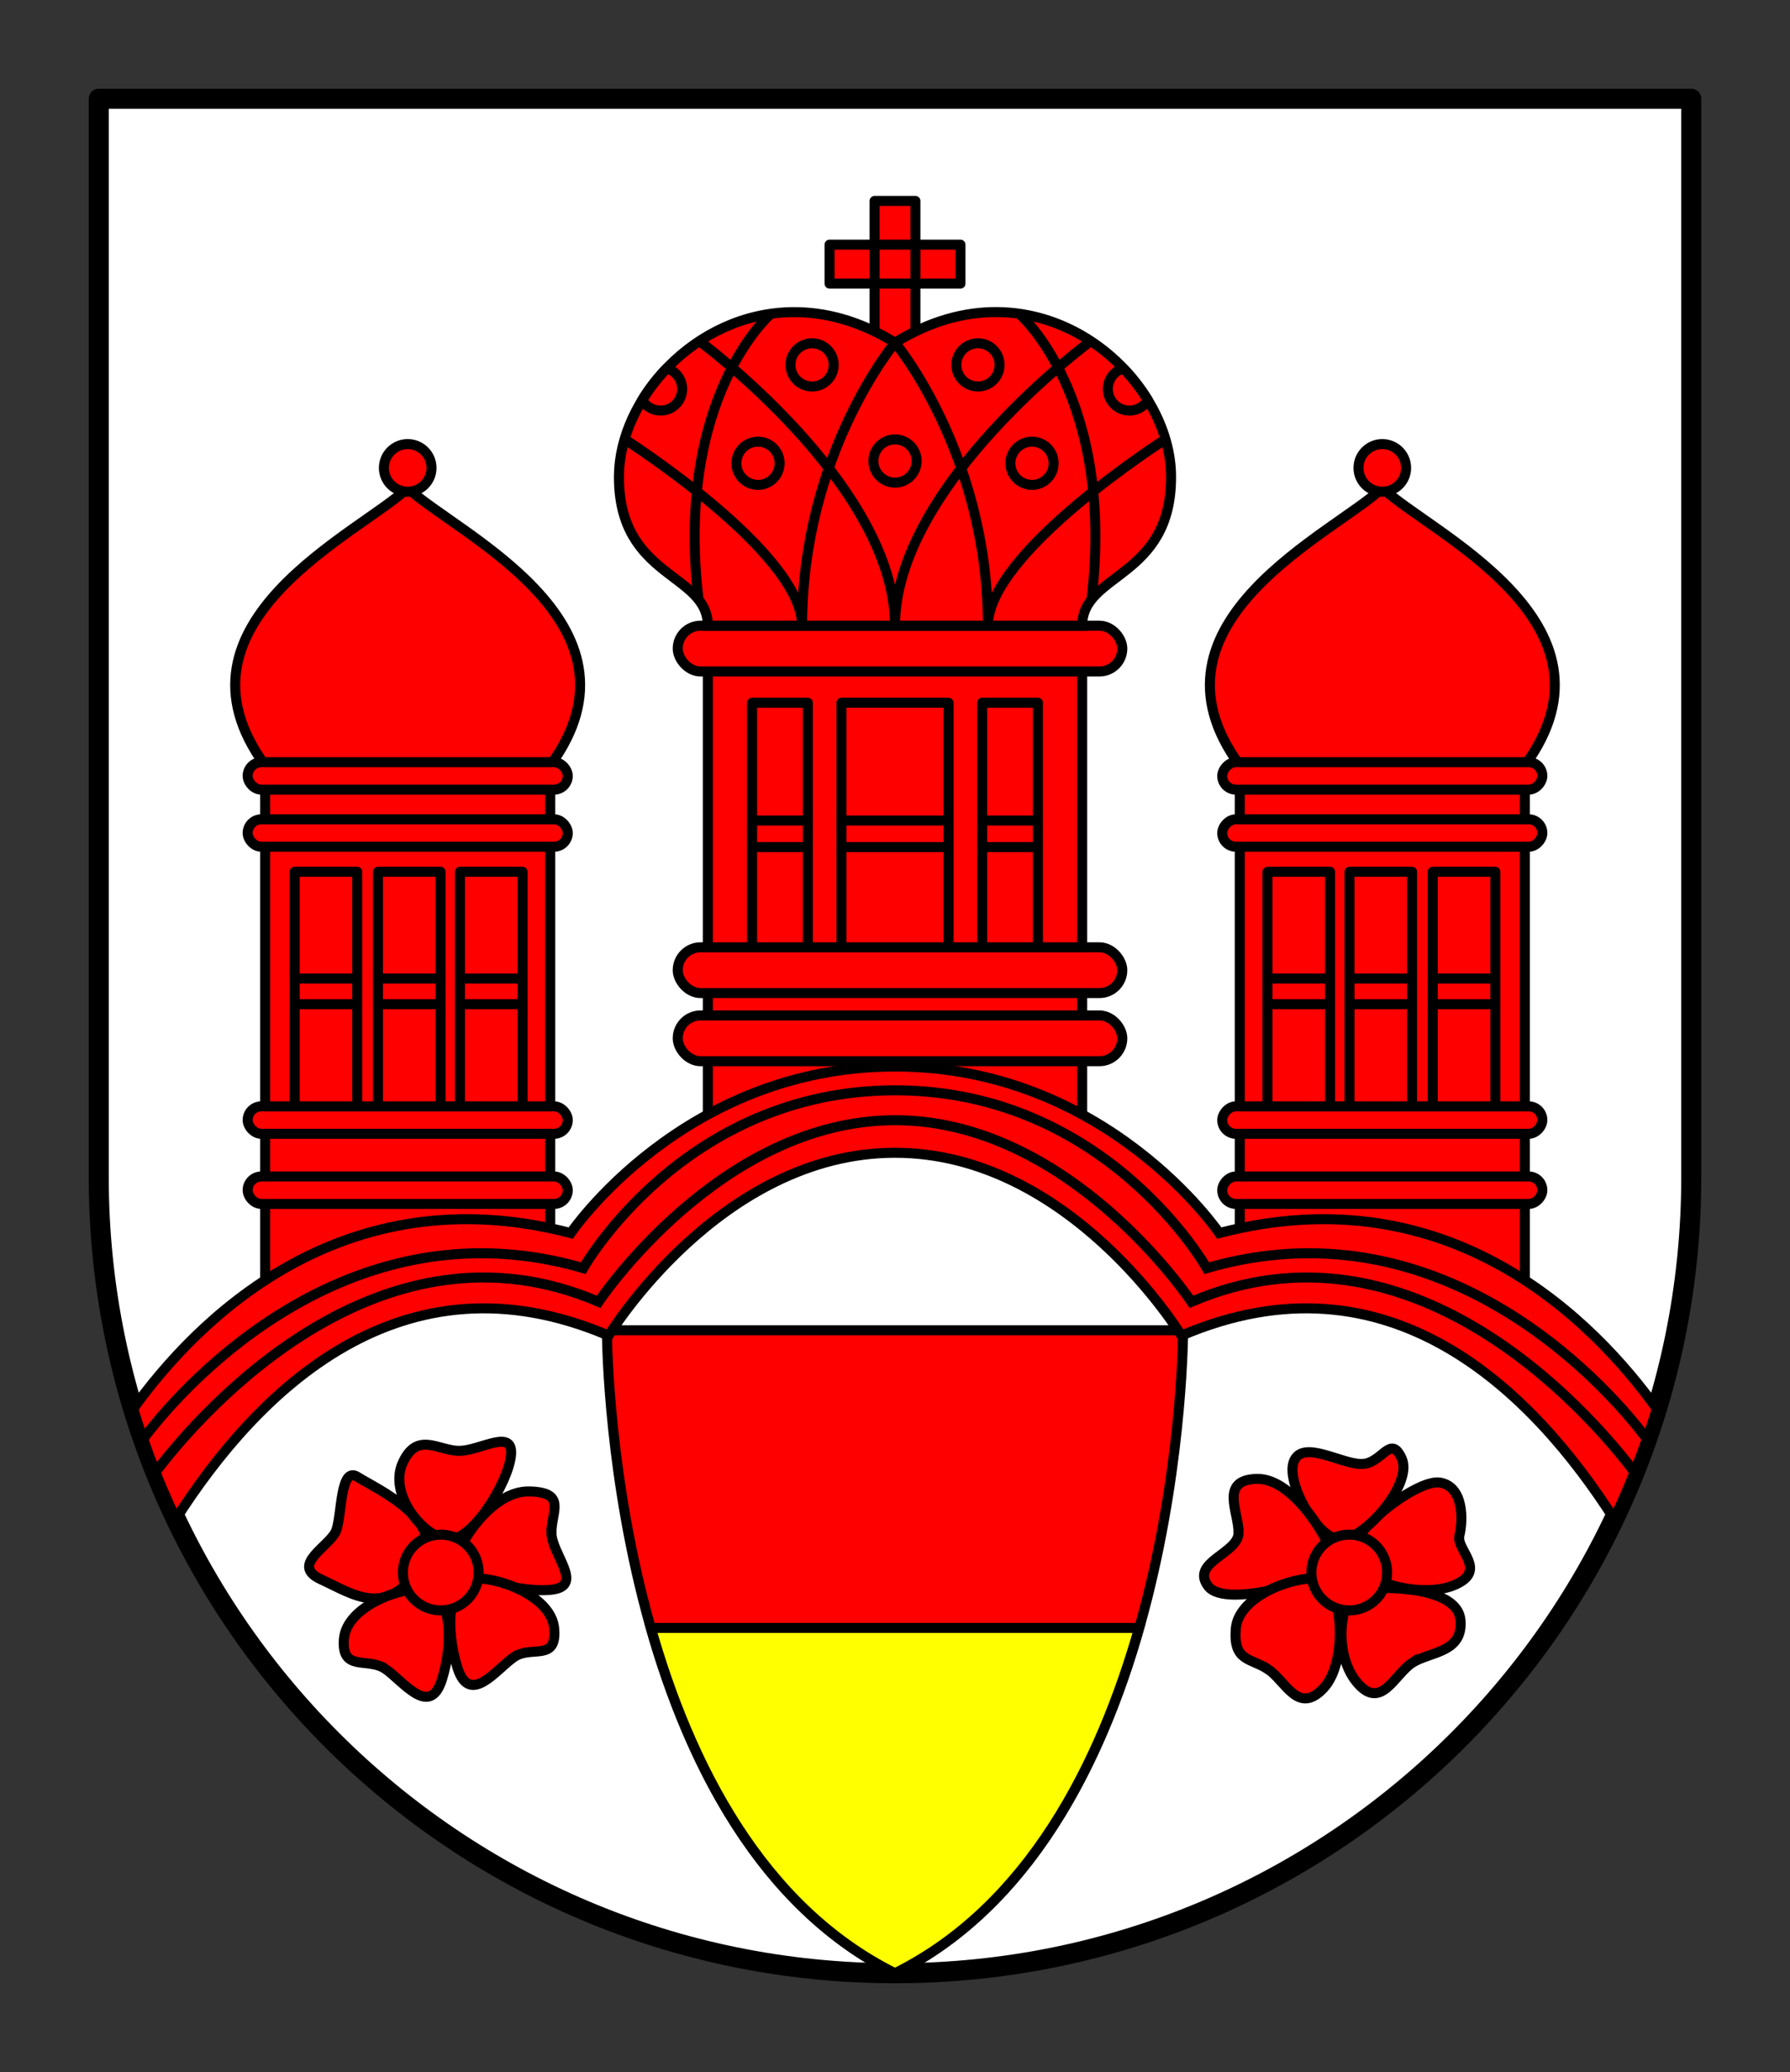<?xml version="1.0" encoding="UTF-8" standalone="no"?>
<!-- Created with Inkscape (http://www.inkscape.org/) -->

<svg
   xmlns:dc="http://purl.org/dc/elements/1.1/"
   xmlns:cc="http://creativecommons.org/ns#"
   xmlns:rdf="http://www.w3.org/1999/02/22-rdf-syntax-ns#"
   xmlns:svg="http://www.w3.org/2000/svg"
   xmlns="http://www.w3.org/2000/svg"
   version="1.1"
   width="357.433"
   height="413.621"
   id="svg2">
  <rect width="100%" height="100%" fill="#333333" stroke="none"/>
  <defs
     id="defs6" />
  <path
     d="m 19.717,19.717 0,215.188 c 0,87.813 71.187,159 159,159 87.813,0 159,-71.187 159,-159 l 0,-215.188 -318,0 z"
     id="path2995"
     style="color:#000000;fill:#ffffff;fill-opacity:1;fill-rule:nonzero;stroke:#000000;stroke-width:4;stroke-linecap:round;stroke-linejoin:round;stroke-miterlimit:4;stroke-opacity:1;stroke-dasharray:none;stroke-dashoffset:0;marker:none;visibility:visible;display:inline;overflow:visible;enable-background:accumulate" />
  <rect
     width="10.562"
     height="7.778"
     x="165.646"
     y="48.836"
     id="rect4828"
     style="color:#000000;fill:#ff0000;fill-opacity:1;fill-rule:nonzero;stroke:#000000;stroke-width:2;stroke-linecap:round;stroke-linejoin:round;stroke-miterlimit:4;stroke-opacity:1;stroke-dasharray:none;stroke-dashoffset:0;marker:none;visibility:visible;display:inline;overflow:visible;enable-background:accumulate" />
  <path
     d="m 121.185,265.56 c 0,0 -0.098,99.706 57.531,128.344 57.629,-28.638 57.531,-128.344 57.531,-128.344 l -57.531,0 -57.531,0 z"
     id="path3774"
     style="fill:#ff0000;fill-opacity:1;stroke:#000000;stroke-width:2;stroke-linecap:butt;stroke-linejoin:miter;stroke-miterlimit:4;stroke-opacity:1;stroke-dasharray:none" />
  <path
     d="m 129.967,324.967 c 7.644,26.895 21.934,55.612 48.75,68.938 26.816,-13.326 41.106,-42.042 48.75,-68.938 l -97.5,0 z"
     id="rect3797"
     style="color:#000000;fill:#ffff00;fill-opacity:1;fill-rule:nonzero;stroke:#000000;stroke-width:2;stroke-linecap:round;stroke-linejoin:miter;stroke-miterlimit:4;stroke-opacity:1;stroke-dasharray:none;stroke-dashoffset:0;marker:none;visibility:visible;display:inline;overflow:visible;enable-background:accumulate" />
  <path
     d="m 67.138,305.517 c -1.161,3.123 -9.39,6.869 -3.018,9.78 6.373,2.911 12.592,7.668 19.503,-1.892 6.911,-9.56 -8.725,-16.287 -12.222,-18.573 -3.498,-2.286 -3.102,7.563 -4.263,10.686 z"
     id="path3819"
     style="font-size:medium;font-style:normal;font-variant:normal;font-weight:normal;font-stretch:normal;text-indent:0;text-align:start;text-decoration:none;line-height:normal;letter-spacing:normal;word-spacing:normal;text-transform:none;direction:ltr;block-progression:tb;writing-mode:lr-tb;text-anchor:start;baseline-shift:baseline;color:#000000;fill:#ff0000;fill-opacity:1;stroke:#000000;stroke-width:2;stroke-miterlimit:4;stroke-opacity:1;stroke-dasharray:none;marker:none;visibility:visible;display:inline;overflow:visible;enable-background:accumulate;font-family:Sans;-inkscape-font-specification:Sans" />
  <path
     d="m 91.733,289.625 c -4.185,0.027 -8.402,-3.998 -11.312,2.375 -2.911,6.372 4.127,14.777 8.938,15.312 4.81,0.536 12.143,-11.302 12.679,-16.8 0.536,-5.497 -6.119,-0.914 -10.304,-0.888 z"
     id="path3819-0"
     style="font-size:medium;font-style:normal;font-variant:normal;font-weight:normal;font-stretch:normal;text-indent:0;text-align:start;text-decoration:none;line-height:normal;letter-spacing:normal;word-spacing:normal;text-transform:none;direction:ltr;block-progression:tb;writing-mode:lr-tb;text-anchor:start;baseline-shift:baseline;color:#000000;fill:#ff0000;fill-opacity:1;stroke:#000000;stroke-width:2;stroke-miterlimit:4;stroke-opacity:1;stroke-dasharray:none;marker:none;visibility:visible;display:inline;overflow:visible;enable-background:accumulate;font-family:Sans;-inkscape-font-specification:Sans" />
  <path
     d="m 110.112,305.973 c -0.027,-4.185 3.123,-8.089 -4.438,-8.25 -7.56,-0.161 -14.214,10.627 -14.625,13.75 -0.411,3.123 13.565,6.777 19.5,5.812 5.935,-0.964 -0.411,-7.128 -0.438,-11.312 z"
     id="path3819-0-9"
     style="font-size:medium;font-style:normal;font-variant:normal;font-weight:normal;font-stretch:normal;text-indent:0;text-align:start;text-decoration:none;line-height:normal;letter-spacing:normal;word-spacing:normal;text-transform:none;direction:ltr;block-progression:tb;writing-mode:lr-tb;text-anchor:start;baseline-shift:baseline;color:#000000;fill:#ff0000;fill-opacity:1;stroke:#000000;stroke-width:2;stroke-miterlimit:4;stroke-opacity:1;stroke-dasharray:none;marker:none;visibility:visible;display:inline;overflow:visible;enable-background:accumulate;font-family:Sans;-inkscape-font-specification:Sans" />
  <path
     d="m 102.67,330.768 c -3.498,2.348 -8.839,9.935 -11.312,2.188 -2.473,-7.747 -1.935,-17.277 2.875,-17.812 4.81,-0.536 15.902,3.377 16.438,10 0.536,6.622 -4.502,3.277 -8,5.625 z"
     id="path3819-0-4"
     style="font-size:medium;font-style:normal;font-variant:normal;font-weight:normal;font-stretch:normal;text-indent:0;text-align:start;text-decoration:none;line-height:normal;letter-spacing:normal;word-spacing:normal;text-transform:none;direction:ltr;block-progression:tb;writing-mode:lr-tb;text-anchor:start;baseline-shift:baseline;color:#000000;fill:#ff0000;fill-opacity:1;stroke:#000000;stroke-width:2;stroke-miterlimit:4;stroke-opacity:1;stroke-dasharray:none;marker:none;visibility:visible;display:inline;overflow:visible;enable-background:accumulate;font-family:Sans;-inkscape-font-specification:Sans" />
  <path
     d="m 76.92,333.134 c 3.498,2.348 8.839,9.935 11.312,2.188 2.473,-7.748 1.685,-17.589 -3.125,-18.125 -4.81,-0.536 -15.902,3.377 -16.438,10 -0.536,6.622 4.752,3.589 8.25,5.938 z"
     id="path3819-0-4-8"
     style="font-size:medium;font-style:normal;font-variant:normal;font-weight:normal;font-stretch:normal;text-indent:0;text-align:start;text-decoration:none;line-height:normal;letter-spacing:normal;word-spacing:normal;text-transform:none;direction:ltr;block-progression:tb;writing-mode:lr-tb;text-anchor:start;baseline-shift:baseline;color:#000000;fill:#ff0000;fill-opacity:1;stroke:#000000;stroke-width:2;stroke-miterlimit:4;stroke-opacity:1;stroke-dasharray:none;marker:none;visibility:visible;display:inline;overflow:visible;enable-background:accumulate;font-family:Sans;-inkscape-font-specification:Sans" />
  <path
     d="m 77.188,192 a 9,9 0 1 1 -18,0 9,9 0 1 1 18,0 z"
     transform="matrix(0.84,0,0,0.84,30.733,152.633)"
     id="path3915"
     style="color:#000000;fill:#ff0000;fill-opacity:1;fill-rule:nonzero;stroke:#000000;stroke-width:2.38;stroke-linecap:round;stroke-linejoin:miter;stroke-miterlimit:4;stroke-opacity:1;stroke-dasharray:none;stroke-dashoffset:0;marker:none;visibility:visible;display:inline;overflow:visible;enable-background:accumulate" />
  <path
     d="m 291.42,306.517 c -0.715,2.873 5.64,6.869 -0.732,9.78 -6.373,2.911 -17.967,-0.207 -20.628,-4.642 -2.661,-4.435 12.623,-16.504 17.472,-15.698 4.85,0.806 4.602,7.688 3.888,10.561 z"
     id="path3819-8"
     style="font-size:medium;font-style:normal;font-variant:normal;font-weight:normal;font-stretch:normal;text-indent:0;text-align:start;text-decoration:none;line-height:normal;letter-spacing:normal;word-spacing:normal;text-transform:none;direction:ltr;block-progression:tb;writing-mode:lr-tb;text-anchor:start;baseline-shift:baseline;color:#000000;fill:#ff0000;fill-opacity:1;stroke:#000000;stroke-width:2;stroke-miterlimit:4;stroke-opacity:1;stroke-dasharray:none;marker:none;visibility:visible;display:inline;overflow:visible;enable-background:accumulate;font-family:Sans;-inkscape-font-specification:Sans" />
  <path
     d="m 271.825,292.25 c 4.185,0.027 5.777,-6.122 8.062,-1.125 2.286,4.997 -7.002,15.652 -11.812,16.188 -4.81,0.536 -11.518,-11.427 -9.679,-15.675 1.839,-4.247 9.244,0.586 13.429,0.612 z"
     id="path3819-0-2"
     style="font-size:medium;font-style:normal;font-variant:normal;font-weight:normal;font-stretch:normal;text-indent:0;text-align:start;text-decoration:none;line-height:normal;letter-spacing:normal;word-spacing:normal;text-transform:none;direction:ltr;block-progression:tb;writing-mode:lr-tb;text-anchor:start;baseline-shift:baseline;color:#000000;fill:#ff0000;fill-opacity:1;stroke:#000000;stroke-width:2;stroke-miterlimit:4;stroke-opacity:1;stroke-dasharray:none;marker:none;visibility:visible;display:inline;overflow:visible;enable-background:accumulate;font-family:Sans;-inkscape-font-specification:Sans" />
  <path
     d="m 247.321,305.973 c 0.027,-4.185 -3.873,-10.589 3.688,-10.75 7.56,-0.161 14.964,13.127 15.375,16.25 0.411,3.123 -21.44,10.027 -25.125,5.188 -3.685,-4.839 6.036,-6.503 6.062,-10.688 z"
     id="path3819-0-9-4"
     style="font-size:medium;font-style:normal;font-variant:normal;font-weight:normal;font-stretch:normal;text-indent:0;text-align:start;text-decoration:none;line-height:normal;letter-spacing:normal;word-spacing:normal;text-transform:none;direction:ltr;block-progression:tb;writing-mode:lr-tb;text-anchor:start;baseline-shift:baseline;color:#000000;fill:#ff0000;fill-opacity:1;stroke:#000000;stroke-width:2;stroke-miterlimit:4;stroke-opacity:1;stroke-dasharray:none;marker:none;visibility:visible;display:inline;overflow:visible;enable-background:accumulate;font-family:Sans;-inkscape-font-specification:Sans" />
  <path
     d="m 253.264,333.268 c 3.498,2.348 5.964,9.185 11.062,3.688 5.098,-5.497 3.685,-21.277 -1.125,-21.812 -4.81,-0.536 -15.902,3.377 -16.438,10 -0.536,6.622 3.002,5.777 6.5,8.125 z"
     id="path3819-0-4-5"
     style="font-size:medium;font-style:normal;font-variant:normal;font-weight:normal;font-stretch:normal;text-indent:0;text-align:start;text-decoration:none;line-height:normal;letter-spacing:normal;word-spacing:normal;text-transform:none;direction:ltr;block-progression:tb;writing-mode:lr-tb;text-anchor:start;baseline-shift:baseline;color:#000000;fill:#ff0000;fill-opacity:1;stroke:#000000;stroke-width:2;stroke-miterlimit:4;stroke-opacity:1;stroke-dasharray:none;marker:none;visibility:visible;display:inline;overflow:visible;enable-background:accumulate;font-family:Sans;-inkscape-font-specification:Sans" />
  <path
     d="m 281.888,332.009 c -3.498,2.348 -6.214,9.685 -11.062,3.688 -4.848,-5.998 -3.31,-17.964 1.5,-18.5 4.81,-0.536 18.777,-0.373 19.312,6.25 0.536,6.622 -6.252,6.214 -9.75,8.562 z"
     id="path3819-0-4-8-5"
     style="font-size:medium;font-style:normal;font-variant:normal;font-weight:normal;font-stretch:normal;text-indent:0;text-align:start;text-decoration:none;line-height:normal;letter-spacing:normal;word-spacing:normal;text-transform:none;direction:ltr;block-progression:tb;writing-mode:lr-tb;text-anchor:start;baseline-shift:baseline;color:#000000;fill:#ff0000;fill-opacity:1;stroke:#000000;stroke-width:2;stroke-miterlimit:4;stroke-opacity:1;stroke-dasharray:none;marker:none;visibility:visible;display:inline;overflow:visible;enable-background:accumulate;font-family:Sans;-inkscape-font-specification:Sans" />
  <path
     d="m 77.188,192 a 9,9 0 1 1 -18,0 9,9 0 1 1 18,0 z"
     transform="matrix(-0.84,0,0,0.84,326.7,152.633)"
     id="path3915-1"
     style="color:#000000;fill:#ff0000;fill-opacity:1;fill-rule:nonzero;stroke:#000000;stroke-width:2.38;stroke-linecap:round;stroke-linejoin:miter;stroke-miterlimit:4;stroke-opacity:1;stroke-dasharray:none;stroke-dashoffset:0;marker:none;visibility:visible;display:inline;overflow:visible;enable-background:accumulate" />
  <rect
     width="56.922"
     height="104.652"
     x="52.951"
     y="152.78"
     id="rect4089"
     style="color:#000000;fill:#ff0000;fill-opacity:1;fill-rule:nonzero;stroke:#000000;stroke-width:2;stroke-linecap:round;stroke-linejoin:miter;stroke-miterlimit:4;stroke-opacity:1;stroke-dasharray:none;stroke-dashoffset:0;marker:none;visibility:visible;display:inline;overflow:visible;enable-background:accumulate" />
  <rect
     width="56.922"
     height="104.652"
     x="-304.483"
     y="152.78"
     transform="scale(-1,1)"
     id="rect4089-4"
     style="color:#000000;fill:#ff0000;fill-opacity:1;fill-rule:nonzero;stroke:#000000;stroke-width:2;stroke-linecap:round;stroke-linejoin:miter;stroke-miterlimit:4;stroke-opacity:1;stroke-dasharray:none;stroke-dashoffset:0;marker:none;visibility:visible;display:inline;overflow:visible;enable-background:accumulate" />
  <path
     d="m 141.342,124.904 0,101.812 37.375,0 37.375,0 0,-101.812 -37.375,0 -37.375,0 z"
     id="rect4455"
     style="color:#000000;fill:#ff0000;fill-opacity:1;fill-rule:nonzero;stroke:#000000;stroke-width:2;stroke-linecap:round;stroke-linejoin:round;stroke-miterlimit:4;stroke-opacity:1;stroke-dasharray:none;stroke-dashoffset:0;marker:none;visibility:visible;display:inline;overflow:visible;enable-background:accumulate" />
  <path
     d="m 178.717,212.904 c -42.25,0 -64.75,33.25 -64.75,33.25 -46.128,-12.033 -75.068,17.947 -87.375,35.062 2.307,7.589 5.166,14.939 8.531,22 16.129,-25.261 44.905,-54.318 86.406,-36.594 0,0 22.141,-36.5 57.188,-36.5 35.046,0 57.188,36.5 57.188,36.5 41.501,-17.725 70.278,11.332 86.406,36.594 3.365,-7.061 6.224,-14.411 8.531,-22 -12.307,-17.116 -41.247,-47.096 -87.375,-35.062 0,0 -22.5,-33.25 -64.75,-33.25 z"
     id="path3955"
     style="fill:#ff0000;fill-opacity:1;stroke:#000000;stroke-width:2;stroke-linecap:butt;stroke-linejoin:miter;stroke-miterlimit:4;stroke-opacity:1;stroke-dasharray:none" />
  <path
     d="m 178.717,217.654 c -42.25,0 -62.25,35.5 -62.25,35.5 -45.8,-13.32 -78.596,21.696 -87.906,34.125 0.777,2.227 1.597,4.444 2.469,6.625 9.879,-13.08 45.318,-52.546 88.5,-34.031 0,0 24.141,-36.25 59.188,-36.25 35.046,0 59.188,36.25 59.188,36.25 43.182,-18.515 78.621,20.951 88.5,34.031 0.872,-2.181 1.692,-4.398 2.469,-6.625 -9.31,-12.429 -42.106,-47.446 -87.906,-34.125 0,0 -20,-35.5 -62.25,-35.5 z"
     id="path3955-2"
     style="fill:none;stroke:#000000;stroke-width:2;stroke-linecap:butt;stroke-linejoin:miter;stroke-miterlimit:4;stroke-opacity:1;stroke-dasharray:none" />
  <rect
     width="63.922"
     height="5.48"
     ry="2.74"
     x="49.451"
     y="234.853"
     id="rect4093"
     style="color:#000000;fill:#ff0000;fill-opacity:1;fill-rule:nonzero;stroke:#000000;stroke-width:2;stroke-linecap:round;stroke-linejoin:round;stroke-miterlimit:4;stroke-opacity:1;stroke-dasharray:none;stroke-dashoffset:0;marker:none;visibility:visible;display:inline;overflow:visible;enable-background:accumulate" />
  <rect
     width="63.922"
     height="5.48"
     ry="2.74"
     x="49.451"
     y="163.552"
     id="rect4093-2-3"
     style="color:#000000;fill:#ff0000;fill-opacity:1;fill-rule:nonzero;stroke:#000000;stroke-width:2;stroke-linecap:round;stroke-linejoin:round;stroke-miterlimit:4;stroke-opacity:1;stroke-dasharray:none;stroke-dashoffset:0;marker:none;visibility:visible;display:inline;overflow:visible;enable-background:accumulate" />
  <rect
     width="12.5"
     height="48.625"
     rx="0"
     ry="21.317"
     x="58.842"
     y="174.029"
     id="rect4169"
     style="color:#000000;fill:none;stroke:#000000;stroke-width:2;stroke-linecap:round;stroke-linejoin:round;stroke-miterlimit:4;stroke-opacity:1;stroke-dasharray:none;stroke-dashoffset:0;marker:none;visibility:visible;display:inline;overflow:visible;enable-background:accumulate" />
  <rect
     width="12.5"
     height="48.625"
     rx="0"
     ry="21.317"
     x="75.467"
     y="174.029"
     id="rect4169-2"
     style="color:#000000;fill:none;stroke:#000000;stroke-width:2;stroke-linecap:round;stroke-linejoin:round;stroke-miterlimit:4;stroke-opacity:1;stroke-dasharray:none;stroke-dashoffset:0;marker:none;visibility:visible;display:inline;overflow:visible;enable-background:accumulate" />
  <rect
     width="12.5"
     height="48.625"
     rx="0"
     ry="21.317"
     x="91.842"
     y="174.029"
     id="rect4169-2-1"
     style="color:#000000;fill:none;stroke:#000000;stroke-width:2;stroke-linecap:round;stroke-linejoin:round;stroke-miterlimit:4;stroke-opacity:1;stroke-dasharray:none;stroke-dashoffset:0;marker:none;visibility:visible;display:inline;overflow:visible;enable-background:accumulate" />
  <path
     d="m 58.904,195.342 12.312,0"
     id="path4209"
     style="fill:none;stroke:#000000;stroke-width:2;stroke-linecap:butt;stroke-linejoin:miter;stroke-miterlimit:4;stroke-opacity:1;stroke-dasharray:none" />
  <path
     d="m 75.935,195.342 12.312,0"
     id="path4209-6"
     style="fill:none;stroke:#000000;stroke-width:2;stroke-linecap:butt;stroke-linejoin:miter;stroke-miterlimit:4;stroke-opacity:1;stroke-dasharray:none" />
  <path
     d="m 92.31,195.342 12.313,0"
     id="path4209-6-8"
     style="fill:none;stroke:#000000;stroke-width:2;stroke-linecap:butt;stroke-linejoin:miter;stroke-miterlimit:4;stroke-opacity:1;stroke-dasharray:none" />
  <path
     d="m 58.545,200.467 12.312,0"
     id="path4209-5"
     style="fill:none;stroke:#000000;stroke-width:2;stroke-linecap:butt;stroke-linejoin:miter;stroke-miterlimit:4;stroke-opacity:1;stroke-dasharray:none" />
  <path
     d="m 75.576,200.467 12.312,0"
     id="path4209-6-7"
     style="fill:none;stroke:#000000;stroke-width:2;stroke-linecap:butt;stroke-linejoin:miter;stroke-miterlimit:4;stroke-opacity:1;stroke-dasharray:none" />
  <path
     d="m 91.951,200.467 12.312,0"
     id="path4209-6-8-6"
     style="fill:none;stroke:#000000;stroke-width:2;stroke-linecap:butt;stroke-linejoin:miter;stroke-miterlimit:4;stroke-opacity:1;stroke-dasharray:none" />
  <rect
     width="63.922"
     height="5.48"
     ry="2.74"
     x="49.451"
     y="220.853"
     id="rect4093-2"
     style="color:#000000;fill:#ff0000;fill-opacity:1;fill-rule:nonzero;stroke:#000000;stroke-width:2;stroke-linecap:round;stroke-linejoin:round;stroke-miterlimit:4;stroke-opacity:1;stroke-dasharray:none;stroke-dashoffset:0;marker:none;visibility:visible;display:inline;overflow:visible;enable-background:accumulate" />
  <path
     d="m 81.404,97.404 c -9,8.75 -49.469,26.748 -28.469,55.375 l 28.469,0 28.469,0 c 21,-28.627 -19.469,-46.625 -28.469,-55.375 z"
     id="path4299"
     style="fill:#ff0000;fill-opacity:1;stroke:#000000;stroke-width:2;stroke-linecap:butt;stroke-linejoin:miter;stroke-miterlimit:4;stroke-opacity:1;stroke-dasharray:none" />
  <path
     d="m 66.445,-27.5 a 4.75,4.75 0 1 1 -9.5,0 4.75,4.75 0 1 1 9.5,0 z"
     transform="translate(19.717,120.904)"
     id="path4320"
     style="color:#000000;fill:#ff0000;fill-opacity:1;fill-rule:nonzero;stroke:#000000;stroke-width:2;stroke-opacity:1;marker:none;visibility:visible;display:inline;overflow:visible;enable-background:accumulate" />
  <rect
     width="63.922"
     height="5.48"
     ry="2.74"
     x="49.451"
     y="152.152"
     id="rect4093-2-3-2"
     style="color:#000000;fill:#ff0000;fill-opacity:1;fill-rule:nonzero;stroke:#000000;stroke-width:2;stroke-linecap:round;stroke-linejoin:round;stroke-miterlimit:4;stroke-opacity:1;stroke-dasharray:none;stroke-dashoffset:0;marker:none;visibility:visible;display:inline;overflow:visible;enable-background:accumulate" />
  <rect
     width="63.922"
     height="5.48"
     ry="2.74"
     x="-307.983"
     y="234.853"
     transform="scale(-1,1)"
     id="rect4093-27"
     style="color:#000000;fill:#ff0000;fill-opacity:1;fill-rule:nonzero;stroke:#000000;stroke-width:2;stroke-linecap:round;stroke-linejoin:round;stroke-miterlimit:4;stroke-opacity:1;stroke-dasharray:none;stroke-dashoffset:0;marker:none;visibility:visible;display:inline;overflow:visible;enable-background:accumulate" />
  <rect
     width="63.922"
     height="5.48"
     ry="2.74"
     x="-307.983"
     y="163.552"
     transform="scale(-1,1)"
     id="rect4093-2-3-7"
     style="color:#000000;fill:#ff0000;fill-opacity:1;fill-rule:nonzero;stroke:#000000;stroke-width:2;stroke-linecap:round;stroke-linejoin:round;stroke-miterlimit:4;stroke-opacity:1;stroke-dasharray:none;stroke-dashoffset:0;marker:none;visibility:visible;display:inline;overflow:visible;enable-background:accumulate" />
  <rect
     width="12.5"
     height="48.625"
     rx="0"
     ry="21.317"
     x="-298.592"
     y="174.029"
     transform="scale(-1,1)"
     id="rect4169-9"
     style="color:#000000;fill:none;stroke:#000000;stroke-width:2;stroke-linecap:round;stroke-linejoin:round;stroke-miterlimit:4;stroke-opacity:1;stroke-dasharray:none;stroke-dashoffset:0;marker:none;visibility:visible;display:inline;overflow:visible;enable-background:accumulate" />
  <rect
     width="12.5"
     height="48.625"
     rx="0"
     ry="21.317"
     x="-281.967"
     y="174.029"
     transform="scale(-1,1)"
     id="rect4169-2-3"
     style="color:#000000;fill:none;stroke:#000000;stroke-width:2;stroke-linecap:round;stroke-linejoin:round;stroke-miterlimit:4;stroke-opacity:1;stroke-dasharray:none;stroke-dashoffset:0;marker:none;visibility:visible;display:inline;overflow:visible;enable-background:accumulate" />
  <rect
     width="12.5"
     height="48.625"
     rx="0"
     ry="21.317"
     x="-265.592"
     y="174.029"
     transform="scale(-1,1)"
     id="rect4169-2-1-1"
     style="color:#000000;fill:none;stroke:#000000;stroke-width:2;stroke-linecap:round;stroke-linejoin:round;stroke-miterlimit:4;stroke-opacity:1;stroke-dasharray:none;stroke-dashoffset:0;marker:none;visibility:visible;display:inline;overflow:visible;enable-background:accumulate" />
  <path
     d="m 298.529,195.342 -12.312,0"
     id="path4209-9"
     style="fill:none;stroke:#000000;stroke-width:2;stroke-linecap:butt;stroke-linejoin:miter;stroke-miterlimit:4;stroke-opacity:1;stroke-dasharray:none" />
  <path
     d="m 281.498,195.342 -12.312,0"
     id="path4209-6-86"
     style="fill:none;stroke:#000000;stroke-width:2;stroke-linecap:butt;stroke-linejoin:miter;stroke-miterlimit:4;stroke-opacity:1;stroke-dasharray:none" />
  <path
     d="m 265.123,195.342 -12.312,0"
     id="path4209-6-8-5"
     style="fill:none;stroke:#000000;stroke-width:2;stroke-linecap:butt;stroke-linejoin:miter;stroke-miterlimit:4;stroke-opacity:1;stroke-dasharray:none" />
  <path
     d="m 298.888,200.467 -12.312,0"
     id="path4209-5-0"
     style="fill:none;stroke:#000000;stroke-width:2;stroke-linecap:butt;stroke-linejoin:miter;stroke-miterlimit:4;stroke-opacity:1;stroke-dasharray:none" />
  <path
     d="m 281.857,200.467 -12.312,0"
     id="path4209-6-7-2"
     style="fill:none;stroke:#000000;stroke-width:2;stroke-linecap:butt;stroke-linejoin:miter;stroke-miterlimit:4;stroke-opacity:1;stroke-dasharray:none" />
  <path
     d="m 265.482,200.467 -12.312,0"
     id="path4209-6-8-6-8"
     style="fill:none;stroke:#000000;stroke-width:2;stroke-linecap:butt;stroke-linejoin:miter;stroke-miterlimit:4;stroke-opacity:1;stroke-dasharray:none" />
  <rect
     width="63.922"
     height="5.48"
     ry="2.74"
     x="-307.983"
     y="220.853"
     transform="scale(-1,1)"
     id="rect4093-2-6"
     style="color:#000000;fill:#ff0000;fill-opacity:1;fill-rule:nonzero;stroke:#000000;stroke-width:2;stroke-linecap:round;stroke-linejoin:round;stroke-miterlimit:4;stroke-opacity:1;stroke-dasharray:none;stroke-dashoffset:0;marker:none;visibility:visible;display:inline;overflow:visible;enable-background:accumulate" />
  <path
     d="m 276.029,97.404 c 9,8.75 49.469,26.748 28.469,55.375 l -28.469,0 -28.469,0 c -21,-28.627 19.469,-46.625 28.469,-55.375 z"
     id="path4299-0"
     style="fill:#ff0000;fill-opacity:1;stroke:#000000;stroke-width:2;stroke-linecap:butt;stroke-linejoin:miter;stroke-miterlimit:4;stroke-opacity:1;stroke-dasharray:none" />
  <path
     d="m 66.445,-27.5 a 4.75,4.75 0 1 1 -9.5,0 4.75,4.75 0 1 1 9.5,0 z"
     transform="matrix(-1,0,0,1,337.717,120.904)"
     id="path4320-2"
     style="color:#000000;fill:#ff0000;fill-opacity:1;fill-rule:nonzero;stroke:#000000;stroke-width:2;stroke-opacity:1;marker:none;visibility:visible;display:inline;overflow:visible;enable-background:accumulate" />
  <rect
     width="63.922"
     height="5.48"
     ry="2.74"
     x="-307.983"
     y="152.152"
     transform="scale(-1,1)"
     id="rect4093-2-3-2-4"
     style="color:#000000;fill:#ff0000;fill-opacity:1;fill-rule:nonzero;stroke:#000000;stroke-width:2;stroke-linecap:round;stroke-linejoin:round;stroke-miterlimit:4;stroke-opacity:1;stroke-dasharray:none;stroke-dashoffset:0;marker:none;visibility:visible;display:inline;overflow:visible;enable-background:accumulate" />
  <rect
     width="11.137"
     height="52.679"
     x="150.178"
     y="140.283"
     id="rect4502"
     style="color:#000000;fill:none;stroke:#000000;stroke-width:2;stroke-linecap:round;stroke-linejoin:round;stroke-miterlimit:4;stroke-opacity:1;stroke-dasharray:none;stroke-dashoffset:0;marker:none;visibility:visible;display:inline;overflow:visible;enable-background:accumulate" />
  <path
     d="m 168.029,140.279 0,53.219 10.688,0 10.688,0 0,-53.219 -10.688,0 -10.688,0 z"
     id="rect4504"
     style="color:#000000;fill:none;stroke:#000000;stroke-width:2;stroke-linecap:round;stroke-linejoin:round;stroke-miterlimit:4;stroke-opacity:1;stroke-dasharray:none;stroke-dashoffset:0;marker:none;visibility:visible;display:inline;overflow:visible;enable-background:accumulate" />
  <path
     d="m 149.913,163.795 11.402,0"
     id="path4508"
     style="fill:none;stroke:#000000;stroke-width:2;stroke-linecap:butt;stroke-linejoin:miter;stroke-miterlimit:4;stroke-opacity:1;stroke-dasharray:none" />
  <path
     d="m 168.209,163.795 10.508,0"
     id="path4510"
     style="fill:none;stroke:#000000;stroke-width:2;stroke-linecap:butt;stroke-linejoin:miter;stroke-miterlimit:4;stroke-opacity:1;stroke-dasharray:none" />
  <path
     d="m 149.913,169.098 11.402,0"
     id="path4508-0"
     style="fill:none;stroke:#000000;stroke-width:2;stroke-linecap:butt;stroke-linejoin:miter;stroke-miterlimit:4;stroke-opacity:1;stroke-dasharray:none" />
  <path
     d="m 168.209,169.098 10.508,0"
     id="path4510-0"
     style="fill:none;stroke:#000000;stroke-width:2;stroke-linecap:butt;stroke-linejoin:miter;stroke-miterlimit:4;stroke-opacity:1;stroke-dasharray:none" />
  <rect
     width="11.137"
     height="52.679"
     x="-207.255"
     y="140.283"
     transform="scale(-1,1)"
     id="rect4502-8"
     style="color:#000000;fill:none;stroke:#000000;stroke-width:2;stroke-linecap:round;stroke-linejoin:round;stroke-miterlimit:4;stroke-opacity:1;stroke-dasharray:none;stroke-dashoffset:0;marker:none;visibility:visible;display:inline;overflow:visible;enable-background:accumulate" />
  <path
     d="m 207.521,163.795 -11.402,0"
     id="path4508-3"
     style="fill:none;stroke:#000000;stroke-width:2;stroke-linecap:butt;stroke-linejoin:miter;stroke-miterlimit:4;stroke-opacity:1;stroke-dasharray:none" />
  <path
     d="m 189.224,163.795 -10.508,0"
     id="path4510-4"
     style="fill:none;stroke:#000000;stroke-width:2;stroke-linecap:butt;stroke-linejoin:miter;stroke-miterlimit:4;stroke-opacity:1;stroke-dasharray:none" />
  <path
     d="m 207.521,169.098 -11.402,0"
     id="path4508-0-4"
     style="fill:none;stroke:#000000;stroke-width:2;stroke-linecap:butt;stroke-linejoin:miter;stroke-miterlimit:4;stroke-opacity:1;stroke-dasharray:none" />
  <path
     d="m 189.224,169.098 -10.508,0"
     id="path4510-0-6"
     style="fill:none;stroke:#000000;stroke-width:2;stroke-linecap:butt;stroke-linejoin:miter;stroke-miterlimit:4;stroke-opacity:1;stroke-dasharray:none" />
  <rect
     width="88.776"
     height="9.138"
     ry="4.569"
     x="135.329"
     y="124.904"
     id="rect4590-8"
     style="color:#000000;fill:#ff0000;fill-opacity:1;fill-rule:nonzero;stroke:#000000;stroke-width:2;stroke-linecap:round;stroke-linejoin:round;stroke-miterlimit:4;stroke-opacity:1;stroke-dasharray:none;stroke-dashoffset:0;marker:none;visibility:visible;display:inline;overflow:visible;enable-background:accumulate" />
  <rect
     width="88.776"
     height="9.138"
     ry="4.569"
     x="135.329"
     y="189.104"
     id="rect4590-8-4"
     style="color:#000000;fill:#ff0000;fill-opacity:1;fill-rule:nonzero;stroke:#000000;stroke-width:2;stroke-linecap:round;stroke-linejoin:round;stroke-miterlimit:4;stroke-opacity:1;stroke-dasharray:none;stroke-dashoffset:0;marker:none;visibility:visible;display:inline;overflow:visible;enable-background:accumulate" />
  <rect
     width="88.776"
     height="9.138"
     ry="4.569"
     x="135.329"
     y="202.704"
     id="rect4590-8-4-9"
     style="color:#000000;fill:#ff0000;fill-opacity:1;fill-rule:nonzero;stroke:#000000;stroke-width:2;stroke-linecap:round;stroke-linejoin:round;stroke-miterlimit:4;stroke-opacity:1;stroke-dasharray:none;stroke-dashoffset:0;marker:none;visibility:visible;display:inline;overflow:visible;enable-background:accumulate" />
  <rect
     width="10.562"
     height="7.778"
     x="-191.787"
     y="48.836"
     transform="scale(-1,1)"
     id="rect4828-6"
     style="color:#000000;fill:#ff0000;fill-opacity:1;fill-rule:nonzero;stroke:#000000;stroke-width:2;stroke-linecap:round;stroke-linejoin:round;stroke-miterlimit:4;stroke-opacity:1;stroke-dasharray:none;stroke-dashoffset:0;marker:none;visibility:visible;display:inline;overflow:visible;enable-background:accumulate" />
  <rect
     width="8.153"
     height="28.295"
     ry="0"
     x="174.64"
     y="40.11"
     id="rect4822"
     style="color:#000000;fill:#ff0000;fill-opacity:1;fill-rule:nonzero;stroke:#000000;stroke-width:2;stroke-linecap:round;stroke-linejoin:round;stroke-miterlimit:4;stroke-opacity:1;stroke-dasharray:none;stroke-dashoffset:0;marker:none;visibility:visible;display:inline;overflow:visible;enable-background:accumulate" />
  <path
     d="m 158.217,62.31 c -19.448,0.223 -34.531,17.343 -34.625,32.719 -0.125,20.501 17.75,19.25 17.75,29.875 l 37.375,0 37.375,0 c 0,-10.625 17.875,-9.374 17.75,-29.875 -0.125,-20.5 -26.872,-44.125 -55.125,-26.625 -7.063,-4.375 -14.017,-6.168 -20.5,-6.094 z"
     id="path4685"
     style="fill:#ff0000;fill-opacity:1;stroke:#000000;stroke-width:2;stroke-linecap:butt;stroke-linejoin:miter;stroke-miterlimit:4;stroke-opacity:1;stroke-dasharray:none" />
  <path
     d="m 178.717,124.904 c 0,-28.108 -39.145,-56.866 -39.145,-56.866"
     id="path4706"
     style="fill:none;stroke:#000000;stroke-width:2;stroke-linecap:butt;stroke-linejoin:miter;stroke-miterlimit:4;stroke-opacity:1;stroke-dasharray:none" />
  <path
     d="m 178.717,68.404 c 0,0 -18.551,22.176 -18.551,56.5 0,-14.651 -35.449,-37.219 -35.449,-37.219"
     id="path4708"
     style="fill:none;stroke:#000000;stroke-width:2;stroke-linecap:butt;stroke-linejoin:miter;stroke-miterlimit:4;stroke-opacity:1;stroke-dasharray:none" />
  <path
     d="m 139.467,119.592 c -4.75,-40.5 14.438,-56.938 14.438,-56.938"
     id="path4710"
     style="fill:none;stroke:#000000;stroke-width:2;stroke-linecap:butt;stroke-linejoin:miter;stroke-miterlimit:4;stroke-opacity:1;stroke-dasharray:none" />
  <path
     d="m 146.75,-48.062 a 4.312,4.312 0 1 1 -8.625,0 4.312,4.312 0 1 1 8.625,0 z"
     transform="translate(19.717,120.904)"
     id="path4712"
     style="color:#000000;fill:none;stroke:#000000;stroke-width:2;stroke-linecap:round;stroke-linejoin:round;stroke-miterlimit:4;stroke-opacity:1;stroke-dasharray:none;stroke-dashoffset:0;marker:none;visibility:visible;display:inline;overflow:visible;enable-background:accumulate" />
  <path
     d="m 146.75,-48.062 a 4.312,4.312 0 1 1 -8.625,0 4.312,4.312 0 1 1 8.625,0 z"
     transform="translate(8.92,140.544)"
     id="path4712-3"
     style="color:#000000;fill:none;stroke:#000000;stroke-width:2;stroke-linecap:round;stroke-linejoin:round;stroke-miterlimit:4;stroke-opacity:1;stroke-dasharray:none;stroke-dashoffset:0;marker:none;visibility:visible;display:inline;overflow:visible;enable-background:accumulate" />
  <path
     d="m 133.123,73.529 c -1.883,1.964 -3.535,4.098 -4.906,6.344 0.754,1.254 2.118,2.094 3.688,2.094 2.382,0 4.312,-1.931 4.312,-4.312 0,-1.959 -1.304,-3.6 -3.094,-4.125 z"
     id="path4712-3-7"
     style="color:#000000;fill:none;stroke:#000000;stroke-width:2;stroke-linecap:round;stroke-linejoin:round;stroke-miterlimit:4;stroke-opacity:1;stroke-dasharray:none;stroke-dashoffset:0;marker:none;visibility:visible;display:inline;overflow:visible;enable-background:accumulate" />
  <path
     d="m 178.717,124.904 c 0,-28.108 39.145,-56.866 39.145,-56.866"
     id="path4706-8"
     style="fill:none;stroke:#000000;stroke-width:2;stroke-linecap:butt;stroke-linejoin:miter;stroke-miterlimit:4;stroke-opacity:1;stroke-dasharray:none" />
  <path
     d="m 178.717,68.404 c 0,0 18.551,22.176 18.551,56.5 0,-14.651 35.449,-37.219 35.449,-37.219"
     id="path4708-2"
     style="fill:none;stroke:#000000;stroke-width:2;stroke-linecap:butt;stroke-linejoin:miter;stroke-miterlimit:4;stroke-opacity:1;stroke-dasharray:none" />
  <path
     d="m 217.967,119.592 c 4.75,-40.5 -14.438,-56.938 -14.438,-56.938"
     id="path4710-9"
     style="fill:none;stroke:#000000;stroke-width:2;stroke-linecap:butt;stroke-linejoin:miter;stroke-miterlimit:4;stroke-opacity:1;stroke-dasharray:none" />
  <path
     d="m 146.75,-48.062 a 4.312,4.312 0 1 1 -8.625,0 4.312,4.312 0 1 1 8.625,0 z"
     transform="matrix(-1,0,0,1,337.717,120.904)"
     id="path4712-1"
     style="color:#000000;fill:none;stroke:#000000;stroke-width:2;stroke-linecap:round;stroke-linejoin:round;stroke-miterlimit:4;stroke-opacity:1;stroke-dasharray:none;stroke-dashoffset:0;marker:none;visibility:visible;display:inline;overflow:visible;enable-background:accumulate" />
  <path
     d="m 146.75,-48.062 a 4.312,4.312 0 1 1 -8.625,0 4.312,4.312 0 1 1 8.625,0 z"
     transform="matrix(-1,0,0,1,348.513,140.544)"
     id="path4712-3-3"
     style="color:#000000;fill:none;stroke:#000000;stroke-width:2;stroke-linecap:round;stroke-linejoin:round;stroke-miterlimit:4;stroke-opacity:1;stroke-dasharray:none;stroke-dashoffset:0;marker:none;visibility:visible;display:inline;overflow:visible;enable-background:accumulate" />
  <path
     d="m 224.31,73.529 c 1.883,1.964 3.535,4.098 4.906,6.344 -0.754,1.254 -2.118,2.094 -3.688,2.094 -2.382,0 -4.312,-1.931 -4.312,-4.312 0,-1.959 1.304,-3.6 3.094,-4.125 z"
     id="path4712-3-7-5"
     style="color:#000000;fill:none;stroke:#000000;stroke-width:2;stroke-linecap:round;stroke-linejoin:round;stroke-miterlimit:4;stroke-opacity:1;stroke-dasharray:none;stroke-dashoffset:0;marker:none;visibility:visible;display:inline;overflow:visible;enable-background:accumulate" />
  <path
     d="m 146.75,-48.062 a 4.312,4.312 0 1 1 -8.625,0 4.312,4.312 0 1 1 8.625,0 z"
     transform="translate(36.279,140.092)"
     id="path4712-3-9"
     style="color:#000000;fill:none;stroke:#000000;stroke-width:2;stroke-linecap:round;stroke-linejoin:round;stroke-miterlimit:4;stroke-opacity:1;stroke-dasharray:none;stroke-dashoffset:0;marker:none;visibility:visible;display:inline;overflow:visible;enable-background:accumulate" />
  <path
     d="m 174.75,48.836 8.441,0"
     id="path4885"
     style="fill:none;stroke:#000000;stroke-width:2;stroke-linecap:butt;stroke-linejoin:miter;stroke-miterlimit:4;stroke-opacity:1;stroke-dasharray:none" />
  <path
     d="m 174.462,56.614 8.441,0"
     id="path4885-6"
     style="fill:none;stroke:#000000;stroke-width:2;stroke-linecap:butt;stroke-linejoin:miter;stroke-miterlimit:4;stroke-opacity:1;stroke-dasharray:none" />
</svg>
